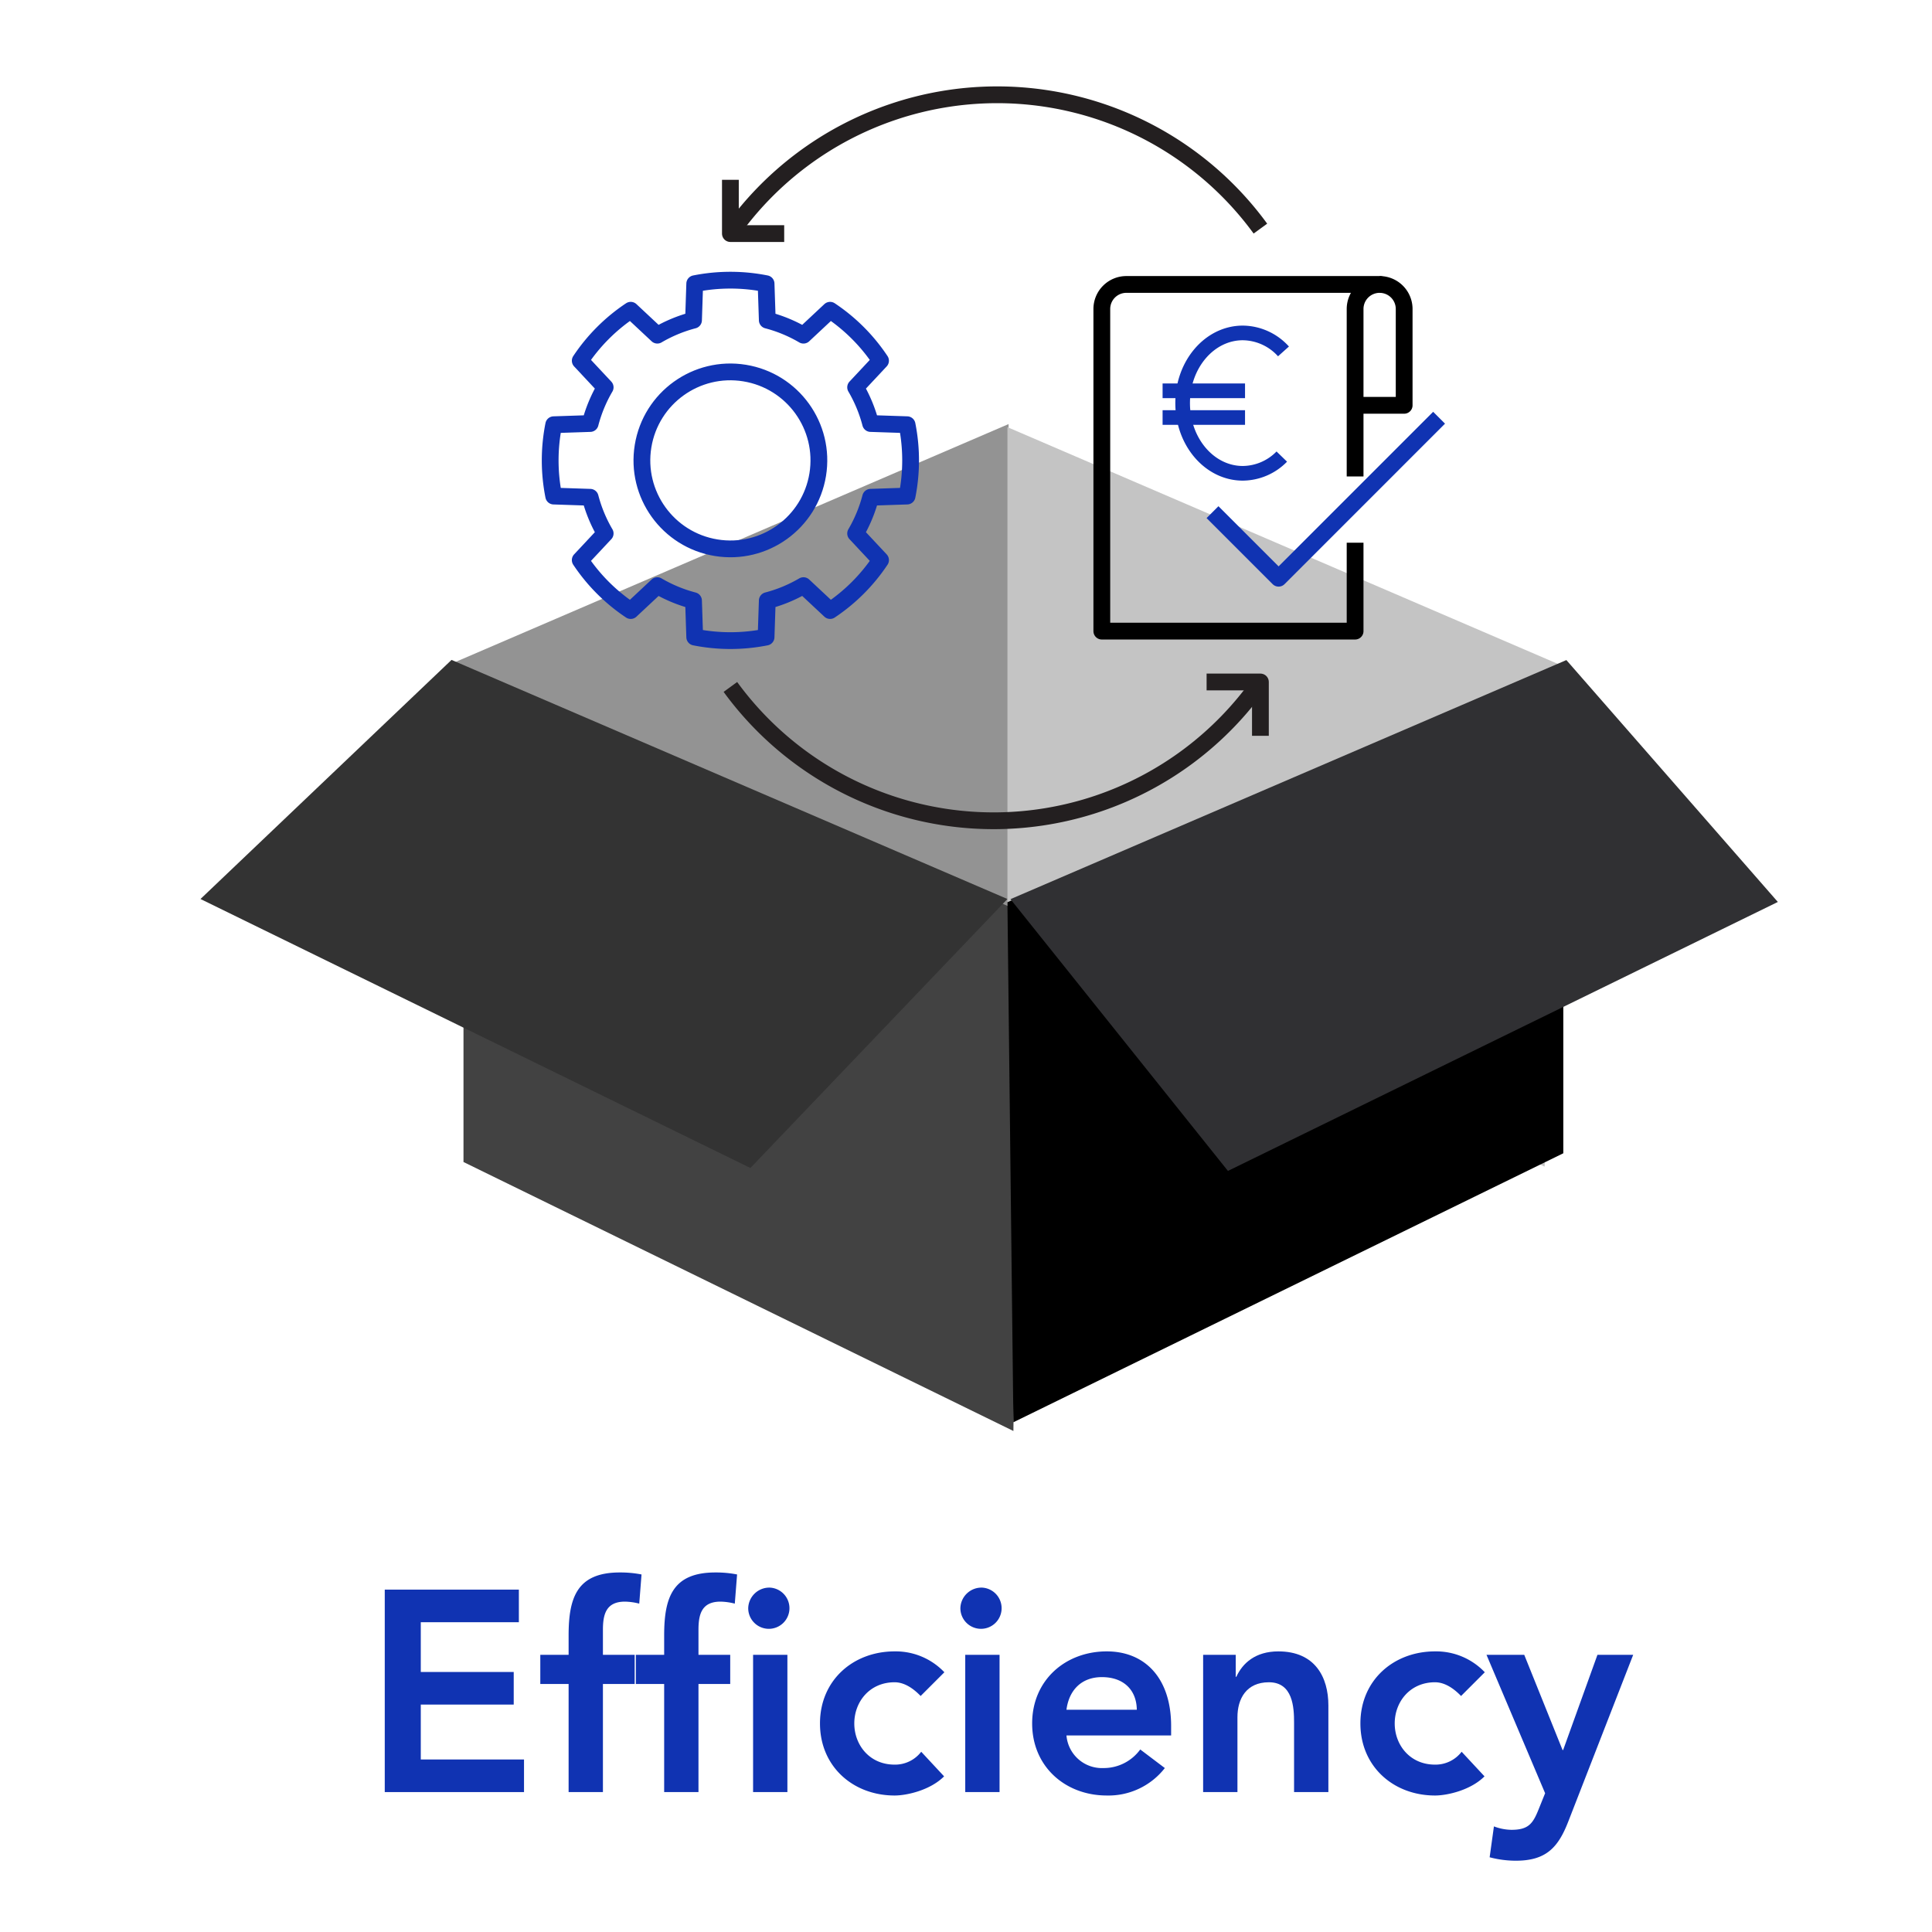 <svg id="Layer_1" data-name="Layer 1" xmlns="http://www.w3.org/2000/svg" width="500" height="500" viewBox="0 0 500 500">
  <g>
    <path d="M99.574,411.392h34.708v8.437H108.898v12.877H132.95v8.437H108.898v14.209H135.614v8.437H99.574Z" style="fill: #1033b2"/>
    <path d="M147.156,435.813h-7.327v-7.548H147.156v-5.032c0-9.843,2.22-16.281,13.247-16.281a28.402,28.402,0,0,1,5.624.518l-.592,7.548a15.94,15.94,0,0,0-3.7-.518c-4.959,0-5.699,3.404-5.699,7.327v6.438h8.215v7.548H156.036v27.974H147.156Z" style="fill: #1033b2"/>
    <path d="M171.885,435.813h-7.327v-7.548h7.327v-5.032c0-9.843,2.22-16.281,13.247-16.281a28.402,28.402,0,0,1,5.624.518l-.592,7.548a15.94,15.94,0,0,0-3.7-.518c-4.959,0-5.699,3.404-5.699,7.327v6.438h8.215v7.548h-8.215v27.974h-8.88Z" style="fill: #1033b2"/>
    <path d="M199.263,410.874a5.336,5.336,0,1,1-5.625,5.328A5.464,5.464,0,0,1,199.263,410.874Zm-4.366,17.391h8.88v35.522h-8.88Z" style="fill: #1033b2"/>
    <path d="M238.261,438.922c-2.071-2.146-4.366-3.552-6.734-3.552-6.512,0-10.435,5.106-10.435,10.657s3.923,10.657,10.435,10.657a8.521,8.521,0,0,0,6.883-3.33l5.92,6.364c-3.626,3.626-9.694,4.958-12.803,4.958-10.73,0-19.315-7.475-19.315-18.649s8.585-18.649,19.315-18.649a17.35,17.35,0,0,1,12.877,5.402Z" style="fill: #1033b2"/>
    <path d="M254.17,410.874a5.336,5.336,0,1,1-5.625,5.328A5.464,5.464,0,0,1,254.17,410.874Zm-4.366,17.391h8.88v35.522h-8.88Z" style="fill: #1033b2"/>
    <path d="M276,449.134a9.203,9.203,0,0,0,9.547,8.437,11.679,11.679,0,0,0,9.547-4.811l6.364,4.811a18.499,18.499,0,0,1-15.023,7.104c-10.73,0-19.315-7.475-19.315-18.649s8.585-18.649,19.315-18.649c9.917,0,16.651,6.957,16.651,19.315v2.442Zm18.205-6.661c-.073-5.18-3.478-8.437-9.028-8.437-5.254,0-8.511,3.33-9.177,8.437Z" style="fill: #1033b2"/>
    <path d="M311.37,428.265h8.437V433.963h.148c1.628-3.552,4.958-6.586,10.879-6.586,9.546,0,12.95,6.734,12.95,13.987v22.423h-8.88v-17.983c0-3.922-.297-10.435-6.513-10.435-5.847,0-8.141,4.292-8.141,9.029v19.389h-8.881Z" style="fill: #1033b2"/>
    <path d="M378.12,438.922c-2.071-2.146-4.366-3.552-6.734-3.552-6.512,0-10.435,5.106-10.435,10.657s3.923,10.657,10.435,10.657a8.521,8.521,0,0,0,6.883-3.33l5.92,6.364c-3.626,3.626-9.694,4.958-12.803,4.958-10.73,0-19.315-7.475-19.315-18.649s8.585-18.649,19.315-18.649a17.35,17.35,0,0,1,12.877,5.402Z" style="fill: #1033b2"/>
    <path d="M384.704,428.265h9.769l9.917,24.644h.148l8.88-24.644h9.251l-16.799,43.145c-2.591,6.661-5.698,10.139-13.543,10.139a26.44,26.44,0,0,1-6.809-.888l1.11-7.992a13.252,13.252,0,0,0,4.514.888c4.366,0,5.551-1.554,7.031-5.254l1.701-4.218Z" style="fill: #1033b2"/>
  </g>
  <g>
    <polygon points="261.017 109.75 117.153 171.626 121.988 301.124 261.017 236.597 261.017 109.75" style="fill: #939393"/>
    <polygon points="260.72 110.543 404.583 172.42 399.748 301.917 260.72 237.39 260.72 110.543" style="fill: #c4c4c4"/>
    <polygon points="119.95 173.879 263.813 235.756 262.267 370.338 119.95 300.726 119.95 173.879" style="fill: #424242"/>
    <polygon points="404.583 171.618 260.72 233.495 262.267 368.076 404.583 298.465 404.583 171.618"/>
    <polygon points="405.376 170.824 261.513 232.701 317.79 303.035 460.105 233.424 405.376 170.824" style="fill: #303033"/>
    <polygon points="116.856 170.785 260.72 232.662 194.202 302.273 51.886 232.662 116.856 170.785" style="fill: #333"/>
    <g>
      <g>
        <path d="M189.025,60.452a84.317,84.317,0,0,1,137.168-1.287" style="fill: none;stroke: #231f20;stroke-linejoin: round;stroke-width: 4.342px"/>
        <polyline points="202.95 60.452 189.025 60.452 189.025 46.527" style="fill: none;stroke: #231f20;stroke-linejoin: round;stroke-width: 4.342px"/>
      </g>
      <g>
        <path d="M326.193,176.495a84.317,84.317,0,0,1-137.168,1.287" style="fill: none;stroke: #231f20;stroke-linejoin: round;stroke-width: 4.342px"/>
        <polyline points="312.268 176.495 326.193 176.495 326.193 190.42" style="fill: none;stroke: #231f20;stroke-linejoin: round;stroke-width: 4.342px"/>
      </g>
      <g>
        <path d="M357.047,73.618a6.348,6.348,0,0,1,6.348,6.348v24.929H350.699" style="fill: none;stroke: #000;stroke-linejoin: round;stroke-width: 4.342px"/>
        <path d="M350.699,140.454v22.878H285.15V79.966a6.353,6.353,0,0,1,6.351-6.351h65.549a6.353,6.353,0,0,0-6.351,6.351V123.307" style="fill: none;stroke: #000;stroke-linejoin: round;stroke-width: 4.342px"/>
      </g>
      <g>
        <path d="M225.314,128.695a37.038,37.038,0,0,1-3.879,9.364l6.448,6.891a46.896,46.896,0,0,1-13.056,13.056l-6.891-6.444a37.036,37.036,0,0,1-9.364,3.879v.004l-.313,9.432a47.145,47.145,0,0,1-18.465,0l-.313-9.432a37.158,37.158,0,0,1-9.364-3.88l-6.891,6.444a46.831,46.831,0,0,1-13.059-13.059l6.448-6.891a37.039,37.039,0,0,1-3.88-9.364h-.003l-9.432-.313a47.137,47.137,0,0,1,0-18.465l9.432-.313h.003a37.035,37.035,0,0,1,3.88-9.363l-6.444-6.891A46.807,46.807,0,0,1,163.227,80.294l6.891,6.444a37.167,37.167,0,0,1,9.364-3.883l.313-9.432a47.146,47.146,0,0,1,18.465,0l.313,9.432v.003a36.923,36.923,0,0,1,9.364,3.883l6.891-6.448a46.805,46.805,0,0,1,13.052,13.059l-6.444,6.887a37.034,37.034,0,0,1,3.879,9.363h.004l9.432.313a47.146,47.146,0,0,1,0,18.465l-9.432.313Z" style="fill: none;stroke: #1033b2;stroke-linejoin: round;stroke-width: 4.342px"/>
        <circle cx="189.025" cy="119.15" r="22.899" transform="translate(41.031 286.556) rotate(-80.747)" style="fill: none;stroke: #1033b2;stroke-linejoin: round;stroke-width: 4.342px"/>
      </g>
      <polyline points="313.796 132.542 330.899 149.645 372.433 108.11" style="fill: none;stroke: #1033b2;stroke-linejoin: round;stroke-width: 4.342px"/>
    </g>
    <g>
      <path d="M331.726,118.162a14.275,14.275,0,0,1-10.089,4.329c-8.599,0-15.57-8.133-15.57-18.165s6.971-18.165,15.57-18.165a14.379,14.379,0,0,1,10.528,4.782" style="fill: none;stroke: #1033b2;stroke-linejoin: round;stroke-width: 3.791px"/>
      <line x1="300.877" y1="101.138" x2="322.213" y2="101.138" style="fill: none;stroke: #1033b2;stroke-linejoin: round;stroke-width: 3.791px"/>
      <line x1="300.877" y1="108.058" x2="322.213" y2="108.058" style="fill: none;stroke: #1033b2;stroke-linejoin: round;stroke-width: 3.791px"/>
    </g>
  </g>
</svg>
